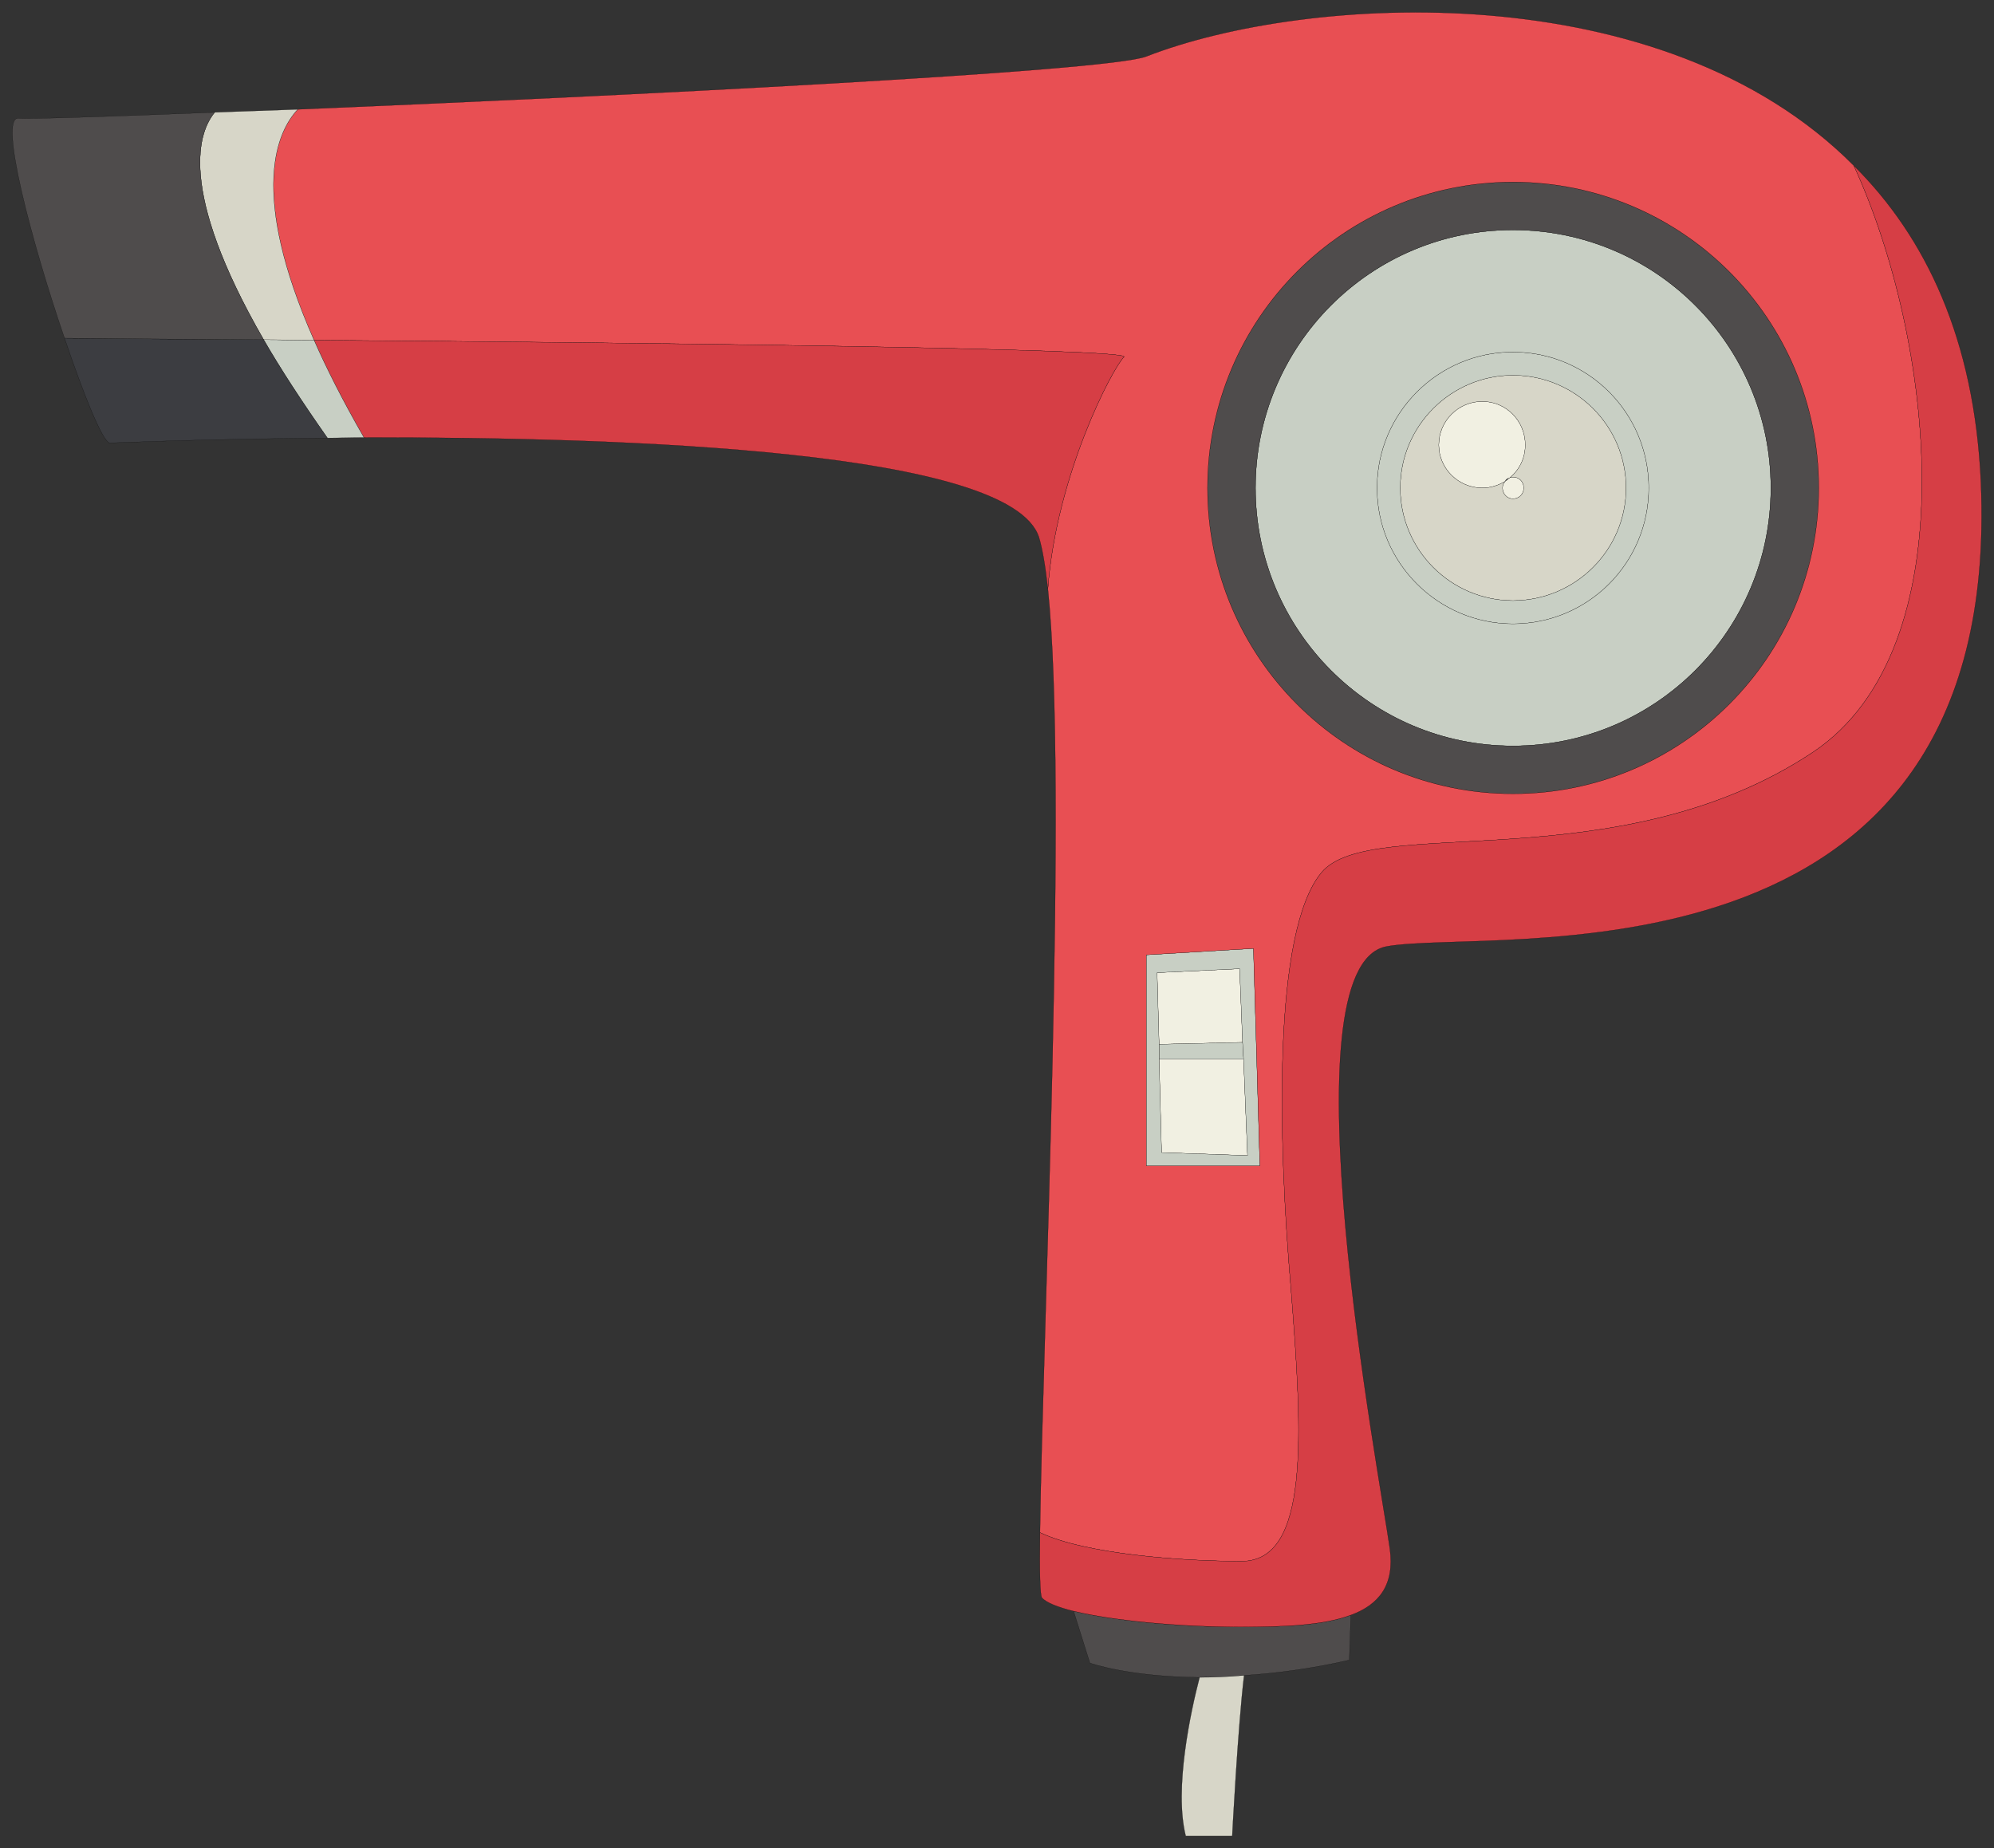 <?xml version="1.0"?>
<svg xmlns="http://www.w3.org/2000/svg" width="810.063" height="750.915" viewBox="0 0 810.063 750.915">
  <rect x="0" y="0" width="810.063" height="750.915" fill="#333333" stroke="none"/>
  <g stroke-width=".337" stroke="#000">
    <path d="M614.627 193.796c2.604 0 4.405 2.011 4.405 4.432 0 2.394-1.801 4.392-4.405 4.392-2.42 0-4.222-1.998-4.222-4.392 0-1.012.394-2.011.999-2.62.606-.394 1.197-.8 1.605-1.406 0 0 0-.21.211 0 .395-.406.79-.406 1.407-.406" fill="#f1f0e2" stroke-width=".063"/>
    <path d="M602.17 163.083c9.628 0 17.469 7.825 17.469 17.678 0 5.406-2.408 10.233-6.419 13.441-.211-.21-.211 0-.211 0-.803.211-1.409.79-1.605 1.407-2.803 1.607-5.813 2.619-9.234 2.619-9.642 0-17.665-7.84-17.665-17.467 0-9.853 8.023-17.678 17.665-17.678" fill="#f1f0e2" stroke-width=".063"/>
    <path d="M619.639 180.761c0-9.853-7.84-17.678-17.47-17.678-9.64 0-17.664 7.825-17.664 17.678 0 9.627 8.023 17.467 17.665 17.467 3.421 0 6.431-1.012 9.234-2.62-.605.609-1 1.608-1 2.62 0 2.394 1.802 4.392 4.223 4.392 2.604 0 4.405-1.998 4.405-4.392 0-2.42-1.801-4.432-4.405-4.432-.617 0-1.012 0-1.407.406 4.011-3.208 6.419-8.035 6.419-13.441zm-5.012 63.241c-25.097 0-45.774-20.493-45.774-45.774 0-25.309 20.677-45.775 45.774-45.775 25.28 0 45.97 20.466 45.97 45.775 0 25.28-20.69 45.774-45.97 45.774" fill="#d7d6c8" stroke-width=".063"/>
    <path d="M614.627 143.01c30.502 0 55.192 24.7 55.192 55.218 0 30.515-24.69 55.206-55.192 55.206-30.319 0-55.218-24.691-55.218-55.206 0-30.517 24.9-55.218 55.218-55.218zm-45.774 55.218c0 25.28 20.677 45.774 45.774 45.774 25.28 0 45.97-20.493 45.97-45.774 0-25.309-20.69-45.775-45.97-45.775-25.097 0-45.774 20.466-45.774 45.775" fill="#c8cfc4" stroke-width=".063"/>
    <path d="M669.819 198.228c0-30.517-24.69-55.218-55.192-55.218-30.319 0-55.218 24.7-55.218 55.218 0 30.515 24.9 55.206 55.218 55.206 30.502 0 55.192-24.691 55.192-55.206zM614.627 303.02c-57.835 0-104.595-46.998-104.595-104.793 0-57.835 46.76-104.807 104.595-104.807 58.005 0 104.78 46.972 104.78 104.807 0 57.795-46.775 104.793-104.78 104.793" fill="#c8cfc4" stroke-width=".063"/>
    <path d="M471.886 468.23l-1-37.935h34.318l1.605 39.156-34.923-1.222M470.07 395.161l33.528-1.605 1.21 29.91c-6.221.21-27.91.605-33.923.79l-.815-29.095" fill="#f1f0e2" stroke-width=".063"/>
    <path d="M510.032 198.228c0 57.795 46.76 104.793 104.595 104.793 58.005 0 104.78-46.998 104.78-104.793 0-57.835-46.775-104.807-104.78-104.807-57.835 0-104.595 46.972-104.595 104.807zM614.627 322.49c-68.464 0-124.077-55.602-124.077-124.262S546.163 73.955 614.627 73.955c68.648 0 124.26 55.612 124.26 124.273 0 68.66-55.612 124.262-124.26 124.262M548.163 674.41c-15.851 3.616-30.108 5.417-42.763 6.233-6.615.59-12.64.802-18.058.802-28.912-.211-44.566-5.84-44.566-5.84l-6.628-21.072c15.665 3.815 42.76 6.432 67.66 6.432 17.667 0 33.714-.605 44.96-4.827l-.605 18.271" fill="#4f4c4c" stroke-width=".063"/>
    <path d="M500.587 745.884H481.71c-4.813-19.074 2.013-50.588 5.631-64.439 5.418 0 11.443-.211 18.058-.802-2.604 22.072-4.813 65.24-4.813 65.24" fill="#d7d6c8" stroke-width=".063"/>
    <path d="M505.204 430.295h-34.319v-6.039c6.013-.185 27.702-.58 33.924-.79l.395 6.829" fill="#c8cfc4" stroke-width=".063"/>
    <path d="M509.216 385.321l2.615 88.339h-46.167v-85.733l43.552-2.606zm-39.146 9.84l.815 29.095v6.039l1.001 37.934 34.923 1.222-1.605-39.156-.395-6.828-1.21-29.91-33.53 1.604" fill="#c8cfc4" stroke-width=".063"/>
    <path d="M511.831 473.66l-2.615-88.339-43.552 2.606v85.733h46.167zM614.627 73.955c-68.464 0-124.077 55.612-124.077 124.273 0 68.66 55.613 124.262 124.077 124.262 68.648 0 124.26-55.602 124.26-124.262S683.275 73.955 614.627 73.955zm-188.923 165.22c3.407-46.181 26.295-89.733 30.925-94.165 3.404-3.422-193.738-5.814-329.047-6.815-26.702-60.426-14.85-84.92-6.63-93.756 130.495-5.422 328.44-15.258 344.712-21.493 64.833-25.28 209.574-34.109 287.468 44.379 32.528 70.673 46.774 195.932-16.653 238.287-79.104 52.6-179.477 24.901-199.55 48.786-20.084 23.9-17.665 109.227-12.455 169.455 4.826 60.218 7.43 110.411-20.073 110.411-23.887 0-63.44-2.815-81.905-11.654.999-77.684 11.443-304.74 3.208-383.434" fill="#e84f53" stroke-width=".063"/>
    <path d="M504.401 634.264c27.503 0 24.9-50.193 20.073-110.411-5.21-60.228-7.629-145.554 12.455-169.455 20.073-23.885 120.446 3.815 199.55-48.786 63.427-42.355 49.181-167.614 16.653-238.287 29.32 29.108 48.996 70.673 51.602 128.482C813.966 407 605.591 376.694 563.224 384.521c-42.159 8.023-2.618 215.597 1.406 244.718 2.013 14.654-4.418 22.69-15.861 26.9-11.247 4.221-27.294 4.826-44.961 4.826-24.9 0-51.995-2.617-67.66-6.432-6.63-1.592-11.247-3.603-12.852-5.406-.8-1.012-.999-10.64-.8-26.517 18.465 8.839 58.018 11.654 81.905 11.654M422.086 218.299c-11.232-35.145-166.416-40.761-274.235-40.563-8.418-14.653-15.048-27.703-20.269-39.541 135.309 1 332.451 3.393 329.047 6.815-4.63 4.432-27.518 47.984-30.925 94.166-.999-9.04-2.21-16.259-3.618-20.877" fill="#d63e45" stroke-width=".063"/>
    <path d="M147.851 177.736c-5.21 0-10.036.196-14.85.196-10.43-14.85-19.073-28.096-25.9-39.934 6.63 0 13.457.197 20.481.197 5.221 11.838 11.851 24.888 20.27 39.541" fill="#c8cfc4" stroke-width=".063"/>
    <path d="M120.952 44.439c-8.22 8.837-20.072 33.33 6.63 93.756-7.024 0-13.85-.197-20.48-.197-35.527-61.65-26.097-84.932-19.862-92.35 10.628-.396 21.874-.815 33.712-1.21" fill="#d7d6c8" stroke-width=".063"/>
    <path d="M107.102 137.998c6.826 11.838 15.468 25.085 25.9 39.934-51.194.408-88.537 2.025-88.537 2.025-3-1.012-10.431-19.48-18.257-42.578 18.06.212 46.972.395 80.894.62" fill="#3c3d41" stroke-width=".063"/>
    <path d="M87.24 45.647c-6.235 7.42-15.665 30.7 19.862 92.351-33.922-.224-62.834-.407-80.894-.619C12.948 98.656-.704 47.254 7.53 48.055c3.42.394 34.938-.605 79.711-2.408" fill="#4f4c4c" stroke-width=".063"/>
  </g>
</svg>
